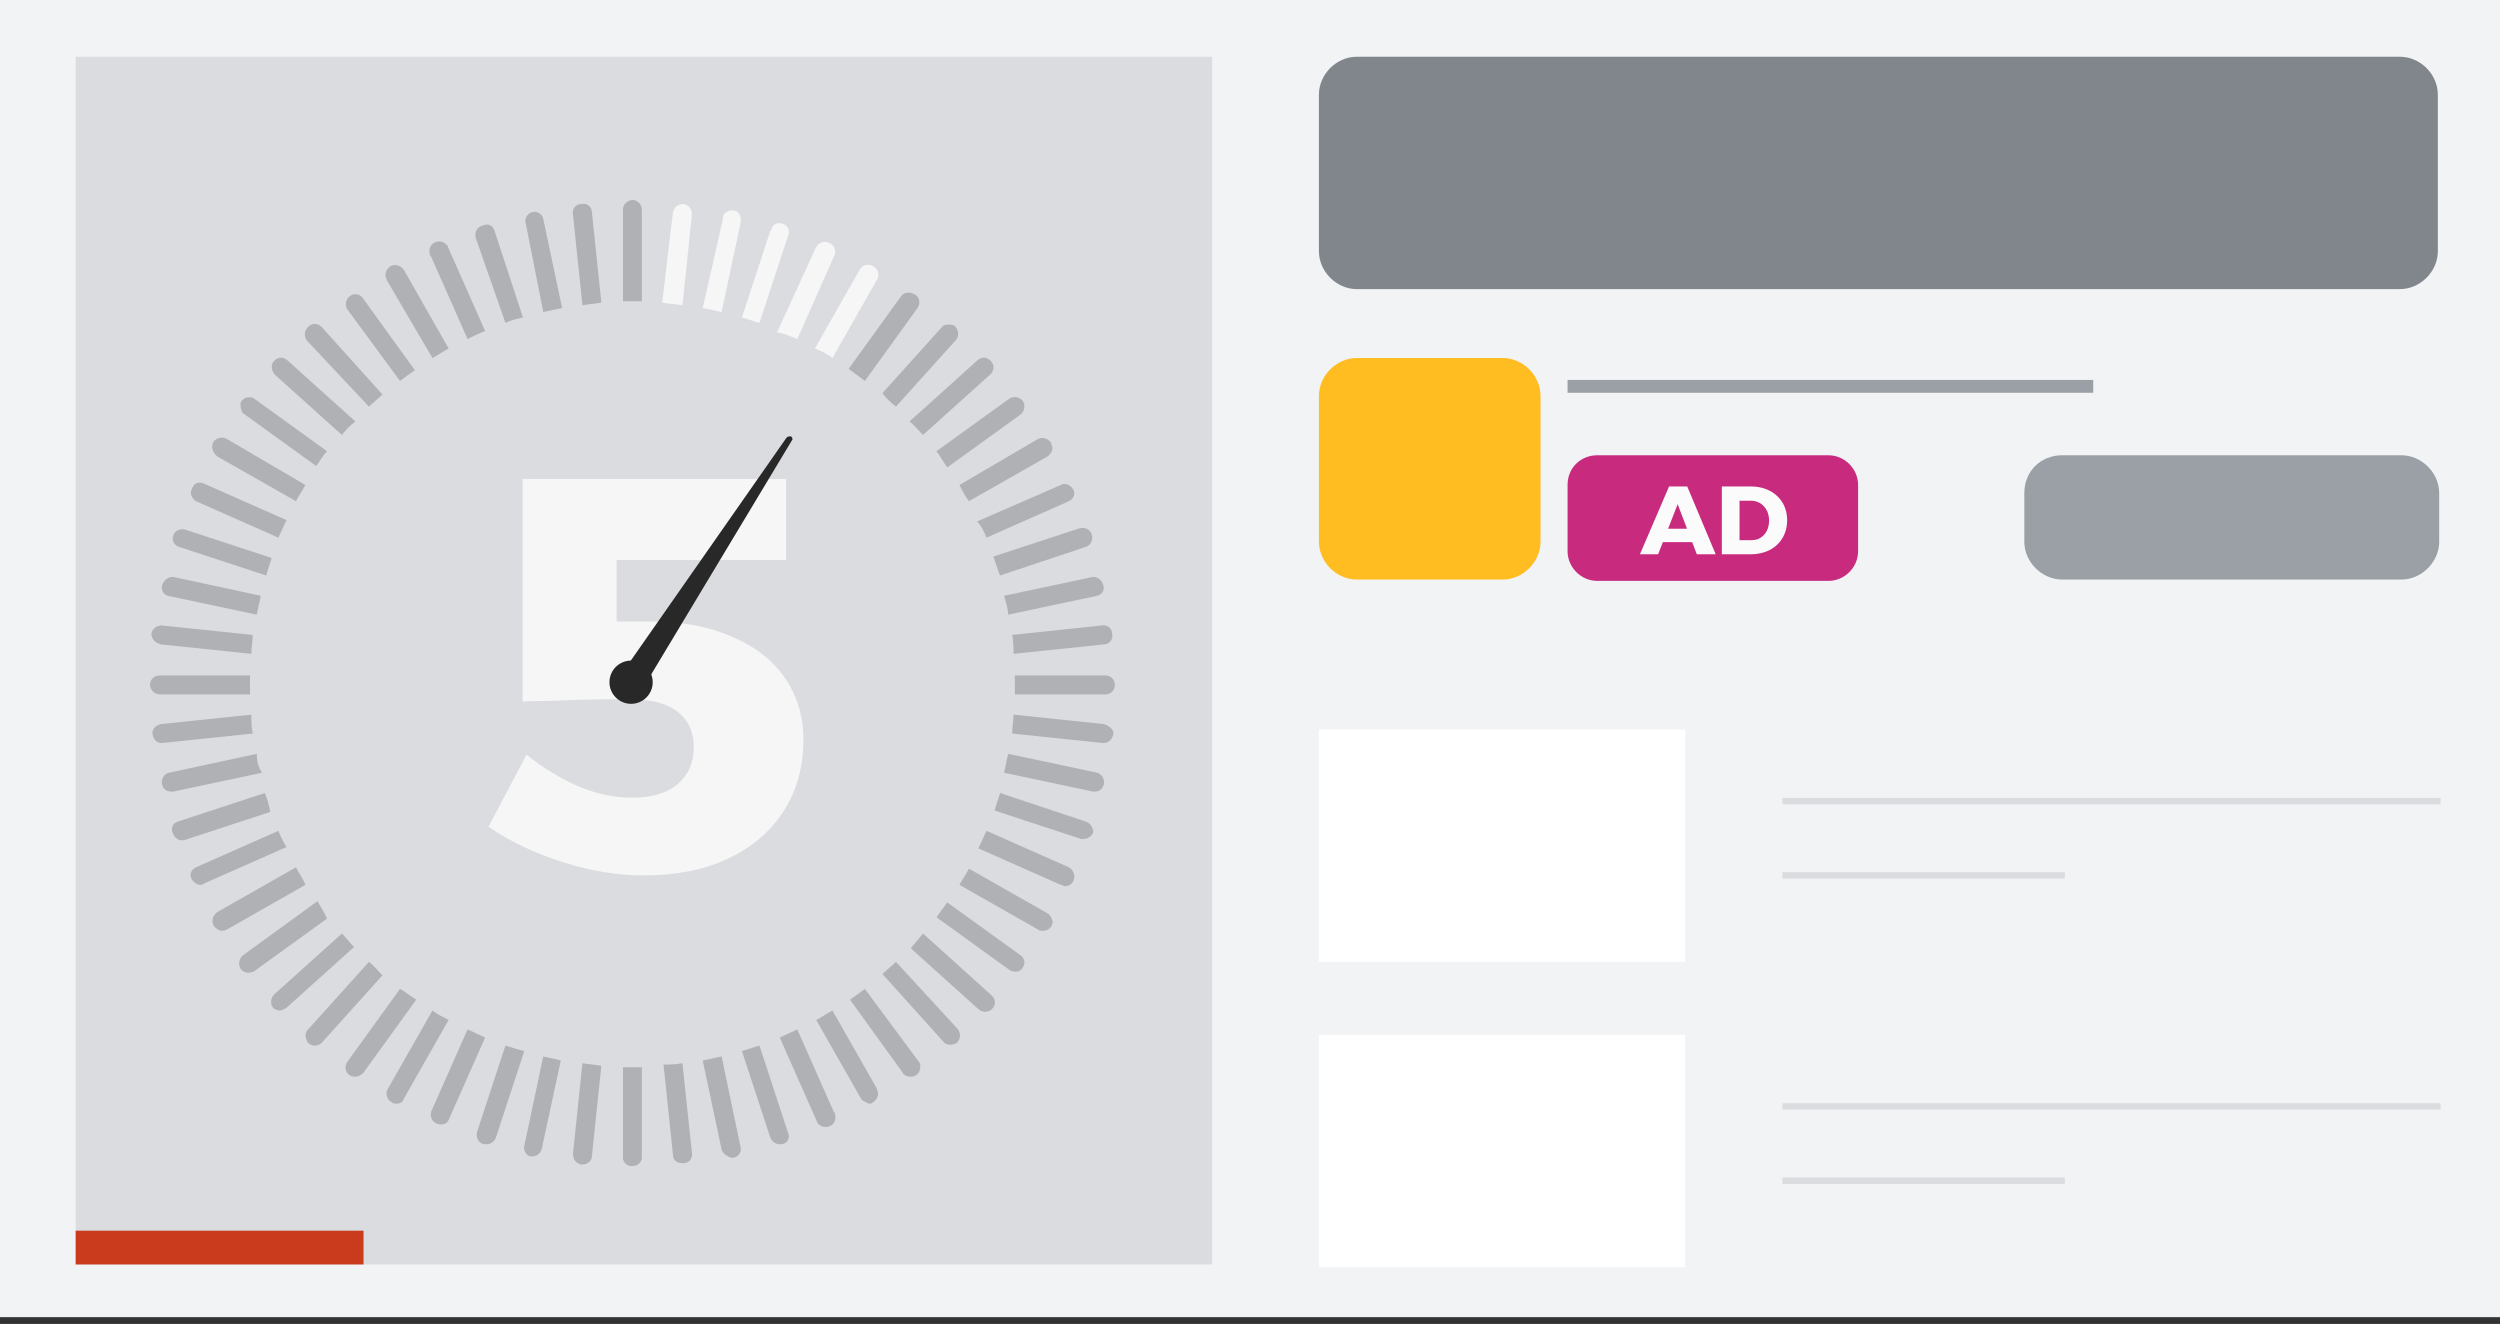 <?xml version="1.0" encoding="UTF-8"?> <svg xmlns="http://www.w3.org/2000/svg" width="389" height="206" viewBox="0 0 389 206" fill="none"><rect x="0" y="0" width="389" height="206" fill="#333333" stroke="none"/><g clip-path="url(#clip0_1017_2026)"><path d="M392.154 -1.051H-1.051V204.949H392.154V-1.051Z" fill="#F1F3F4"></path><path d="M188.613 8.829H11.775V196.752H188.613V8.829Z" fill="#DADCE0"></path><mask id="mask0_1017_2026" style="mask-type:luminance" maskUnits="userSpaceOnUse" x="11" y="8" width="178" height="189"><path d="M188.192 8.829H11.354V196.121H188.192V8.829Z" fill="white"></path></mask><g mask="url(#mask0_1017_2026)"><path opacity="0.3" d="M72.754 52.761C73.595 52.34 74.436 51.92 75.487 51.499L69.81 38.677C69.6 37.836 68.758 37.416 67.917 37.626C67.076 37.836 66.656 38.677 66.866 39.518C66.866 39.728 66.866 39.728 67.076 39.938L72.754 52.761Z" fill="#4D4D4D"></path><path opacity="0.3" d="M78.642 50.238C79.483 49.818 80.534 49.608 81.375 49.397L76.96 35.944C76.749 35.103 75.908 34.683 75.067 35.103C74.226 35.314 73.806 36.154 74.016 36.995L78.642 50.238Z" fill="#4D4D4D"></path><path opacity="0.3" d="M67.287 55.704C68.128 55.284 68.969 54.653 69.81 54.233L62.871 42.041C62.45 41.41 61.609 40.99 60.768 41.41C60.138 41.831 59.717 42.672 60.138 43.302C60.138 43.302 60.138 43.302 60.138 43.513L67.287 55.704Z" fill="#4D4D4D"></path><path opacity="0.3" d="M90.627 47.505C91.678 47.295 92.519 47.295 93.571 47.085L92.099 33.001C92.099 32.16 91.258 31.53 90.417 31.74C89.576 31.74 88.945 32.581 89.155 33.422L90.627 47.505Z" fill="#4D4D4D"></path><path opacity="0.3" d="M84.529 48.558C85.58 48.348 86.421 48.138 87.473 47.927L84.529 34.054C84.319 33.213 83.477 32.793 82.847 33.003C82.006 33.213 81.585 34.054 81.795 34.684L84.529 48.558Z" fill="#4D4D4D"></path><path opacity="0.3" d="M62.241 59.277C63.082 58.647 63.923 58.016 64.554 57.596L56.353 46.244C55.722 45.614 54.881 45.614 54.251 46.244C53.83 46.665 53.62 47.506 54.04 48.136L62.241 59.277Z" fill="#4D4D4D"></path><path opacity="0.3" d="M37.849 64.322L49.204 72.52C49.835 71.679 50.255 70.839 50.886 70.208L39.531 62.01C38.901 61.59 37.849 61.8 37.429 62.641C37.429 63.271 37.429 63.902 37.849 64.322Z" fill="#4D4D4D"></path><path opacity="0.3" d="M27.966 85.134L41.423 89.548C41.633 88.707 42.054 87.656 42.264 86.816L28.807 82.401C27.966 82.191 27.125 82.611 26.914 83.452C26.704 84.083 27.125 84.924 27.966 85.134Z" fill="#4D4D4D"></path><path opacity="0.3" d="M30.489 77.986L43.316 83.662C43.737 82.821 44.157 81.77 44.578 80.929L31.751 75.254C30.91 74.833 30.069 75.254 29.859 76.095C29.438 76.725 29.859 77.566 30.489 77.986Z" fill="#4D4D4D"></path><path opacity="0.3" d="M26.074 92.701L39.952 95.644C40.162 94.593 40.372 93.752 40.583 92.701L26.915 89.758C26.074 89.758 25.443 90.388 25.233 91.019C25.023 91.86 25.443 92.49 26.074 92.701Z" fill="#4D4D4D"></path><path opacity="0.3" d="M57.404 63.272C58.035 62.641 58.876 62.01 59.507 61.38L50.044 50.869C49.414 50.239 48.573 50.239 47.942 50.869C47.311 51.5 47.311 52.341 47.732 52.971L57.404 63.272Z" fill="#4D4D4D"></path><path opacity="0.3" d="M53.199 67.686C53.83 66.845 54.46 66.214 55.301 65.584L44.788 56.124C44.157 55.494 43.316 55.494 42.685 56.124C42.054 56.755 42.265 57.596 42.685 58.226L53.199 67.686Z" fill="#4D4D4D"></path><path opacity="0.3" d="M98.407 46.876H99.879V32.792C99.879 31.951 99.458 31.321 98.617 31.11C97.776 31.11 97.145 31.531 96.935 32.372C96.935 32.582 96.935 32.582 96.935 32.792V46.876H98.407Z" fill="#4D4D4D"></path><path opacity="0.3" d="M33.854 71.049L46.05 77.986C46.471 77.145 47.101 76.304 47.522 75.463L35.326 68.316C34.695 67.896 33.644 68.106 33.224 68.737C32.803 69.367 33.013 70.418 33.854 71.049C33.854 70.839 33.854 70.839 33.854 71.049Z" fill="#4D4D4D"></path><path opacity="0.3" d="M147.4 72.73L158.755 64.532C159.386 64.112 159.596 63.061 159.176 62.43C158.755 61.8 157.704 61.589 157.073 62.01L145.718 70.208C146.349 71.049 146.77 71.889 147.4 72.73Z" fill="#4D4D4D"></path><path opacity="0.3" d="M150.764 77.985L162.96 71.048C163.59 70.628 164.011 69.787 163.59 69.156C163.59 69.156 163.59 69.156 163.59 68.946C163.17 68.316 162.329 67.895 161.488 68.316L149.292 75.463C149.713 76.303 150.133 77.144 150.764 77.985Z" fill="#4D4D4D"></path><path opacity="0.3" d="M155.6 89.547L168.847 85.133C169.688 84.923 170.109 84.082 169.899 83.241C169.688 82.4 168.847 81.98 168.006 82.19L154.549 86.605C154.969 87.656 155.18 88.496 155.6 89.547Z" fill="#4D4D4D"></path><path opacity="0.3" d="M172.001 108.045C172.842 108.045 173.473 107.415 173.473 106.574C173.473 105.733 172.842 105.103 172.001 105.103H157.913C157.913 105.523 157.913 106.154 157.913 106.574C157.913 106.994 157.913 107.625 157.913 108.045H172.001Z" fill="#4D4D4D"></path><path opacity="0.3" d="M171.371 97.325L157.493 98.796C157.703 99.847 157.703 100.688 157.703 101.739L171.791 100.268C172.632 100.268 173.263 99.427 173.053 98.586C173.053 97.745 172.212 97.115 171.371 97.325Z" fill="#4D4D4D"></path><path opacity="0.3" d="M156.862 95.644L170.74 92.701C171.581 92.49 172.002 91.65 171.581 90.809C171.371 90.178 170.74 89.758 170.109 89.758L156.231 92.701C156.442 93.541 156.862 94.593 156.862 95.644Z" fill="#4D4D4D"></path><path opacity="0.3" d="M153.498 83.661L166.324 77.986C167.165 77.565 167.376 76.724 166.955 76.094C166.535 75.463 165.693 75.043 165.063 75.463L152.026 81.139C152.657 81.769 153.077 82.61 153.498 83.661Z" fill="#4D4D4D"></path><path opacity="0.3" d="M143.615 67.686L154.128 58.226C154.759 57.596 154.759 56.755 154.128 56.124C153.498 55.494 152.657 55.494 152.026 56.124L141.512 65.584C142.353 66.214 142.984 67.055 143.615 67.686Z" fill="#4D4D4D"></path><path opacity="0.3" d="M139.41 63.271L148.872 52.761C149.293 52.13 149.082 51.079 148.451 50.659C148.031 50.448 147.4 50.448 146.769 50.659L137.307 61.169C137.938 62.01 138.569 62.64 139.41 63.271Z" fill="#4D4D4D"></path><path opacity="0.3" d="M25.023 100.267L39.111 101.739C39.111 100.687 39.321 99.847 39.321 98.796L25.233 97.324C24.392 97.324 23.761 97.745 23.551 98.585C23.551 99.426 24.182 100.057 25.023 100.267Z" fill="#4D4D4D"></path><path opacity="0.3" d="M72.754 160.177L67.076 172.999C66.866 173.84 67.287 174.681 68.128 174.891C68.759 175.101 69.6 174.891 69.81 174.26L75.487 161.438C74.646 161.018 73.595 160.597 72.754 160.177Z" fill="#4D4D4D"></path><path opacity="0.3" d="M143.615 145.251C142.984 146.092 142.353 146.722 141.723 147.563L152.236 157.022C152.446 157.233 152.867 157.443 153.288 157.443C153.708 157.443 154.129 157.233 154.339 157.022C154.97 156.392 154.97 155.551 154.339 154.92L143.615 145.251Z" fill="#4D4D4D"></path><path opacity="0.3" d="M139.41 149.666C138.779 150.297 137.938 150.927 137.307 151.558L146.769 162.068C147.19 162.699 148.241 162.699 148.872 162.278C149.503 161.648 149.503 160.807 149.082 160.176L139.41 149.666Z" fill="#4D4D4D"></path><path opacity="0.3" d="M129.527 157.232C128.686 157.653 127.844 158.283 127.003 158.704L133.942 170.896C134.153 171.316 134.783 171.526 135.204 171.736C135.414 171.736 135.624 171.736 135.835 171.526C136.466 171.106 136.886 170.265 136.466 169.634C136.466 169.634 136.466 169.634 136.466 169.424L129.527 157.232Z" fill="#4D4D4D"></path><path opacity="0.3" d="M134.573 153.87C133.732 154.501 132.891 155.131 132.26 155.552L140.46 166.903C140.671 167.323 141.091 167.533 141.722 167.533C142.563 167.533 143.194 166.903 143.194 166.062C143.194 165.642 143.194 165.431 142.984 165.221L134.573 153.87Z" fill="#4D4D4D"></path><path opacity="0.3" d="M112.285 164.381C111.233 164.591 110.392 164.801 109.341 165.011L112.285 178.885C112.495 179.516 113.126 179.936 113.756 180.146H114.177C115.018 179.936 115.439 179.095 115.228 178.465L112.285 164.381Z" fill="#4D4D4D"></path><path opacity="0.3" d="M124.06 160.177C123.219 160.597 122.168 161.018 121.327 161.438L127.004 174.26C127.214 175.101 128.055 175.522 128.896 175.311C129.737 175.101 130.158 174.26 129.948 173.42C129.948 173.209 129.948 173.209 129.737 172.999L124.06 160.177Z" fill="#4D4D4D"></path><path opacity="0.3" d="M118.172 162.697C117.331 162.907 116.28 163.328 115.438 163.538L119.854 176.991C120.064 177.622 120.695 178.042 121.326 178.042C121.536 178.042 121.536 178.042 121.747 178.042C122.588 177.832 123.008 176.991 122.588 176.15L118.172 162.697Z" fill="#4D4D4D"></path><path opacity="0.3" d="M106.187 165.432C105.136 165.642 104.295 165.642 103.243 165.642L104.715 179.726C104.715 180.566 105.346 180.987 106.187 180.987H106.397C107.238 180.987 107.869 180.146 107.659 179.305L106.187 165.432Z" fill="#4D4D4D"></path><path opacity="0.3" d="M170.74 120.237L156.862 117.294C156.651 118.345 156.441 119.186 156.231 120.237L170.109 123.18H170.319C171.16 123.18 171.791 122.549 171.791 121.708C171.791 121.078 171.37 120.447 170.74 120.237Z" fill="#4D4D4D"></path><path opacity="0.3" d="M171.791 112.669L157.702 111.197C157.702 112.248 157.492 113.089 157.492 114.14L171.58 115.612H171.791C172.632 115.612 173.262 114.771 173.262 113.93C173.052 113.299 172.421 112.879 171.791 112.669Z" fill="#4D4D4D"></path><path opacity="0.3" d="M168.847 127.805L155.6 123.391C155.39 124.231 154.97 125.282 154.759 126.123L168.217 130.538C168.427 130.538 168.427 130.538 168.637 130.538C169.268 130.538 169.899 130.117 170.109 129.487C170.109 128.856 169.688 128.015 168.847 127.805Z" fill="#4D4D4D"></path><path opacity="0.3" d="M162.96 142.098L150.764 135.161C150.343 136.002 149.713 136.843 149.292 137.684L161.488 144.62C161.698 144.831 161.908 144.831 162.329 144.831C163.17 144.831 163.801 144.2 163.801 143.359C163.59 142.728 163.38 142.308 162.96 142.098Z" fill="#4D4D4D"></path><path opacity="0.3" d="M166.324 134.951L153.497 129.275C153.077 130.116 152.656 131.167 152.236 132.008L165.062 137.684C165.273 137.684 165.483 137.894 165.693 137.894C166.534 137.894 167.165 137.263 167.165 136.422C167.165 135.792 166.744 135.161 166.324 134.951Z" fill="#4D4D4D"></path><path opacity="0.3" d="M158.755 148.614L147.4 140.416C146.769 141.257 146.138 142.098 145.718 142.728L157.072 150.926C157.703 151.347 158.755 151.347 159.175 150.506C159.596 149.875 159.385 149.034 158.755 148.614Z" fill="#4D4D4D"></path><path opacity="0.3" d="M46.05 134.952L33.854 141.889C33.224 142.309 32.803 143.15 33.224 143.991C33.434 144.411 34.065 144.832 34.485 144.832C34.695 144.832 34.906 144.832 35.326 144.622L47.522 137.685C47.101 136.634 46.471 135.793 46.05 134.952Z" fill="#4D4D4D"></path><path opacity="0.3" d="M53.199 145.251L42.685 154.71C42.054 155.341 42.054 156.182 42.475 156.812C42.685 157.022 43.105 157.233 43.526 157.233C43.947 157.233 44.157 157.022 44.577 156.812L55.091 147.353C54.46 146.722 53.829 145.882 53.199 145.251Z" fill="#4D4D4D"></path><path opacity="0.3" d="M43.316 129.275L30.489 134.951C29.648 135.371 29.438 136.212 29.859 136.843C30.069 137.263 30.7 137.684 31.12 137.684C31.331 137.684 31.541 137.684 31.751 137.473L44.578 131.798C44.157 131.167 43.736 130.326 43.316 129.275Z" fill="#4D4D4D"></path><path opacity="0.3" d="M49.414 140.207L37.849 148.615C37.218 149.036 37.008 150.087 37.429 150.717C37.849 151.348 38.69 151.558 39.532 151.138L50.886 142.94C50.465 141.889 49.835 141.048 49.414 140.207Z" fill="#4D4D4D"></path><path opacity="0.3" d="M24.812 108.045H38.9C38.9 107.625 38.9 106.994 38.9 106.574C38.9 106.154 38.9 105.523 38.9 105.103H24.812C23.971 105.103 23.34 105.733 23.34 106.574C23.34 107.205 23.971 108.045 24.812 108.045Z" fill="#4D4D4D"></path><path opacity="0.3" d="M41.213 123.391L27.756 127.805C26.915 128.015 26.494 128.856 26.915 129.697C27.125 130.327 27.756 130.748 28.177 130.748C28.387 130.748 28.387 130.748 28.597 130.748L42.054 126.333C41.844 125.282 41.634 124.442 41.213 123.391Z" fill="#4D4D4D"></path><path opacity="0.3" d="M25.233 115.612L39.321 114.14C39.111 113.089 39.111 112.248 39.111 111.197L25.023 112.669C24.181 112.879 23.551 113.51 23.761 114.35C23.971 115.191 24.392 115.612 25.233 115.612Z" fill="#4D4D4D"></path><path opacity="0.3" d="M39.952 117.294L26.284 120.237C25.443 120.447 25.023 121.288 25.233 122.129C25.443 122.759 25.864 123.18 26.705 123.18H26.915L40.793 120.237C40.162 119.396 39.952 118.345 39.952 117.294Z" fill="#4D4D4D"></path><path opacity="0.3" d="M67.287 157.232L60.348 169.424C59.927 170.055 60.138 171.106 60.979 171.526C61.189 171.736 61.399 171.736 61.61 171.736C62.24 171.736 62.661 171.526 62.871 170.896L69.81 158.704C68.969 158.283 68.128 157.863 67.287 157.232Z" fill="#4D4D4D"></path><path opacity="0.3" d="M84.528 164.381L81.585 178.254C81.374 179.095 82.005 179.936 82.636 179.936H82.846C83.477 179.936 84.108 179.516 84.318 178.675L87.262 165.011C86.421 164.801 85.58 164.591 84.528 164.381Z" fill="#4D4D4D"></path><path opacity="0.3" d="M90.626 165.432L89.154 179.515C89.154 180.356 89.575 180.987 90.416 181.197H90.626C91.467 181.197 92.098 180.566 92.098 179.936L93.57 165.852C92.729 165.642 91.677 165.642 90.626 165.432Z" fill="#4D4D4D"></path><path opacity="0.3" d="M78.641 162.697L74.225 176.15C74.015 176.991 74.436 177.832 75.277 178.042C75.487 178.042 75.487 178.042 75.697 178.042C76.328 178.042 76.959 177.622 77.169 176.991L81.585 163.538C80.534 163.328 79.482 162.907 78.641 162.697Z" fill="#4D4D4D"></path><path opacity="0.3" d="M98.407 166.062H96.935V180.145C96.935 180.986 97.776 181.617 98.617 181.406C99.248 181.406 99.879 180.776 99.879 180.145V166.062H98.407Z" fill="#4D4D4D"></path><path opacity="0.3" d="M57.404 149.666L47.942 160.176C47.311 160.807 47.522 161.648 47.942 162.278C48.152 162.488 48.573 162.699 48.993 162.699C49.414 162.699 49.834 162.488 50.045 162.278L59.507 151.768C58.876 151.137 58.245 150.297 57.404 149.666Z" fill="#4D4D4D"></path><path opacity="0.3" d="M62.24 153.87L54.04 165.221C53.619 165.852 53.619 166.903 54.46 167.323C54.671 167.533 55.091 167.533 55.301 167.533C55.722 167.533 56.143 167.323 56.563 166.903L64.764 155.552C63.712 154.921 63.081 154.291 62.24 153.87Z" fill="#4D4D4D"></path><path opacity="0.3" d="M134.574 59.277L142.774 47.926C143.195 47.296 143.195 46.245 142.354 45.824C141.723 45.404 140.671 45.404 140.251 46.035L132.05 57.386C132.891 58.016 133.732 58.647 134.574 59.277Z" fill="#4D4D4D"></path><path d="M129.527 55.704L136.466 43.512C136.886 42.882 136.676 41.831 135.835 41.41C134.994 40.99 134.153 41.2 133.732 42.041L126.793 54.233C127.845 54.653 128.686 55.074 129.527 55.704Z" fill="#F6F6F6"></path><path d="M106.187 47.507L107.659 33.423C107.659 32.582 107.238 31.951 106.397 31.741C105.556 31.741 104.925 32.162 104.715 33.002L103.033 47.086C104.084 47.296 105.135 47.296 106.187 47.507Z" fill="#F6F6F6"></path><path d="M118.172 50.239L122.588 36.786C123.008 35.945 122.588 35.104 121.957 34.894C121.116 34.473 120.275 34.894 120.064 35.524C120.064 35.735 120.064 35.735 119.854 35.945L115.438 49.398C116.28 49.608 117.331 50.029 118.172 50.239Z" fill="#F6F6F6"></path><path d="M112.285 48.558L115.228 34.685C115.439 33.844 115.018 33.003 114.387 32.793C113.546 32.583 112.705 33.003 112.495 33.634C112.495 33.844 112.495 33.844 112.495 34.054L109.341 47.928C110.392 48.138 111.233 48.348 112.285 48.558Z" fill="#F6F6F6"></path><path d="M124.06 52.761L129.737 39.938C130.158 39.308 129.947 38.257 129.106 37.836C128.475 37.416 127.424 37.626 127.004 38.467C127.004 38.467 126.793 38.677 126.793 38.887L120.906 51.71C122.167 51.92 123.008 52.34 124.06 52.761Z" fill="#F6F6F6"></path><path d="M95.941 103.675L89.239 96.715C90.806 96.715 92.402 96.715 94.026 96.715C95.651 96.715 97.101 96.715 98.378 96.715C99.712 96.715 100.728 96.715 101.424 96.715C106.181 96.715 110.33 97.498 113.869 99.064C117.466 100.572 120.222 102.718 122.137 105.503C124.052 108.287 125.009 111.477 125.009 115.073C125.009 119.365 123.965 123.106 121.876 126.296C119.845 129.428 116.973 131.865 113.26 133.605C109.605 135.345 105.224 136.215 100.118 136.215C96.057 136.215 91.85 135.519 87.499 134.127C83.147 132.735 79.318 130.908 76.011 128.645L81.929 117.422C84.366 119.394 87.006 121.018 89.849 122.294C92.692 123.512 95.535 124.121 98.378 124.121C101.395 124.121 103.745 123.425 105.427 122.033C107.11 120.583 107.951 118.669 107.951 116.291C107.951 113.913 107.139 112.086 105.514 110.81C103.89 109.476 101.395 108.809 98.03 108.809C97.333 108.809 96.26 108.809 94.809 108.809C93.359 108.809 91.763 108.838 90.023 108.896C88.34 108.954 86.716 109.012 85.149 109.07C83.582 109.07 82.306 109.099 81.32 109.157V74.529H122.311V87.145H88.978L95.941 80.184V103.675Z" fill="#F6F6F6"></path><path d="M98.196 109.516C100.054 109.516 101.561 108.01 101.561 106.152C101.561 104.295 100.054 102.789 98.196 102.789C96.338 102.789 94.832 104.295 94.832 106.152C94.832 108.01 96.338 109.516 98.196 109.516Z" fill="#282828"></path><path d="M122.378 68.107L96.094 105.733L99.458 108.045L123.219 68.527C123.429 68.317 123.219 67.897 123.008 67.897C122.798 67.897 122.588 67.897 122.378 68.107Z" fill="#282828"></path></g><path d="M56.563 191.495H11.775V196.75H56.563V191.495Z" fill="url(#paint0_linear_1017_2026)"></path><path d="M211.111 8.829H373.44C376.594 8.829 379.327 11.562 379.327 14.715V39.099C379.327 42.252 376.594 44.984 373.44 44.984H211.111C207.957 44.984 205.224 42.252 205.224 39.099V14.715C205.224 11.562 207.957 8.829 211.111 8.829Z" fill="#80868B"></path><path d="M211.111 55.704H233.82C236.974 55.704 239.708 58.437 239.708 61.59V84.292C239.708 87.445 236.974 90.178 233.82 90.178H211.111C207.957 90.178 205.224 87.445 205.224 84.292V61.59C205.224 58.437 207.957 55.704 211.111 55.704Z" fill="#FFBD21"></path><path d="M320.872 70.839H373.65C376.804 70.839 379.538 73.572 379.538 76.725V84.292C379.538 87.445 376.804 90.178 373.65 90.178H320.872C317.718 90.178 314.985 87.445 314.985 84.292V76.725C314.985 73.361 317.508 70.839 320.872 70.839Z" fill="#9AA0A6"></path><path d="M248.54 70.839H284.496C287.019 70.839 289.122 72.941 289.122 75.463V85.763C289.122 88.286 287.019 90.388 284.496 90.388H248.54C246.016 90.388 243.914 88.286 243.914 85.763V75.463C243.914 72.731 246.016 70.839 248.54 70.839Z" fill="#C82B7E"></path><path d="M272.463 75.697C273.296 75.697 274.054 75.828 274.736 76.089C275.429 76.339 276.021 76.701 276.513 77.172C277.014 77.634 277.401 78.186 277.672 78.828C277.943 79.47 278.078 80.182 278.078 80.965C278.078 81.758 277.938 82.475 277.657 83.117C277.386 83.759 276.999 84.316 276.498 84.788C275.996 85.259 275.394 85.621 274.691 85.871C273.988 86.122 273.21 86.248 272.357 86.248H267.916V75.697H272.463ZM272.538 84.05C272.939 84.05 273.306 83.98 273.637 83.84C273.968 83.689 274.254 83.478 274.495 83.207C274.746 82.937 274.937 82.615 275.067 82.244C275.198 81.863 275.263 81.447 275.263 80.995C275.263 80.534 275.193 80.117 275.052 79.746C274.912 79.365 274.711 79.038 274.45 78.768C274.199 78.487 273.898 78.276 273.547 78.135C273.205 77.985 272.824 77.91 272.403 77.91H270.671V84.05H272.538Z" fill="#FBFBFB"></path><path d="M259.704 75.697H262.534L266.961 86.248H264.025L261.044 78.451L258.003 86.248H255.172L259.704 75.697ZM257.882 82.274H264.04V84.351H257.882V82.274Z" fill="#FBFBFB"></path><path d="M243.914 60.118H325.709" stroke="#9AA0A6" stroke-width="2" stroke-miterlimit="10"></path><path d="M277.347 124.651H379.748" stroke="#DADCE0" stroke-miterlimit="10"></path><path d="M277.347 136.213H321.293" stroke="#DADCE0" stroke-miterlimit="10"></path><path d="M262.207 113.511H205.224V149.666H262.207V113.511Z" fill="white"></path><path d="M277.346 172.158H379.748" stroke="#DADCE0" stroke-miterlimit="10"></path><path d="M277.346 183.72H321.293" stroke="#DADCE0" stroke-miterlimit="10"></path><path d="M262.207 161.016H205.224V197.171H262.207V161.016Z" fill="white"></path></g><defs><linearGradient id="paint0_linear_1017_2026" x1="11.88" y1="194.091" x2="56.668" y2="194.091" gradientUnits="userSpaceOnUse"><stop stop-color="#CA3A1C"></stop><stop offset="1" stop-color="#CA3A1C"></stop></linearGradient><clipPath id="clip0_1017_2026"><rect width="389" height="206" fill="white"></rect></clipPath></defs></svg> 